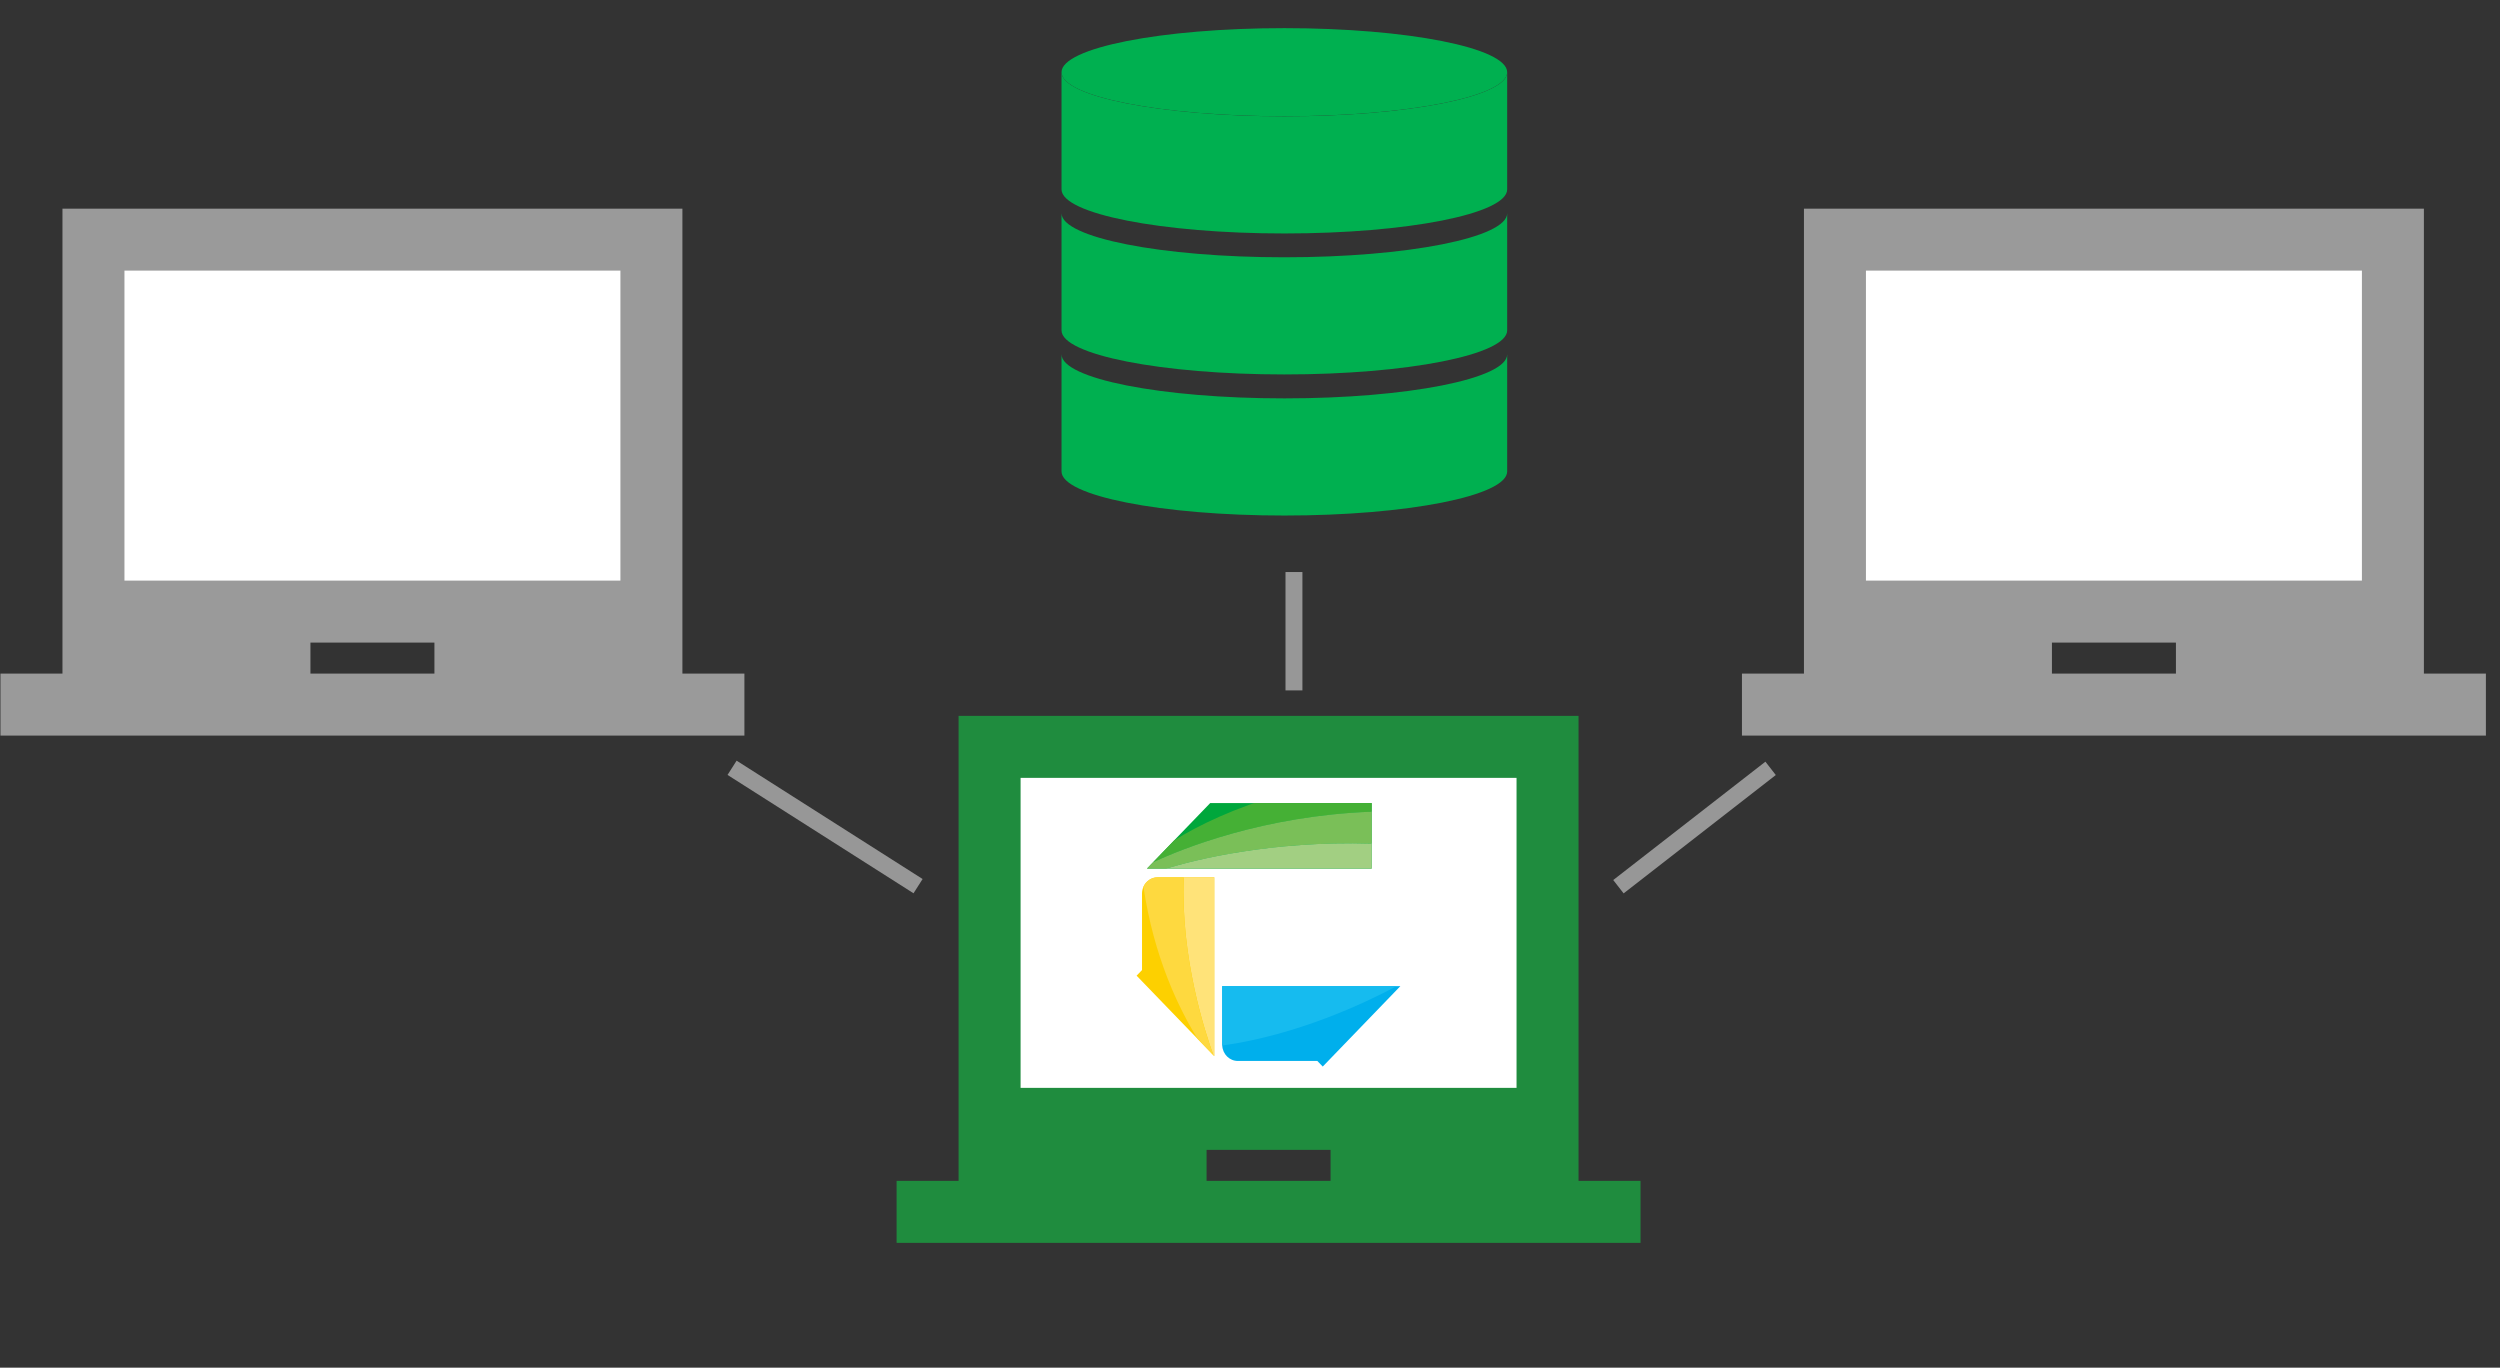 <svg width="170" height="93" viewBox="0 0 170 93" fill="none" xmlns="http://www.w3.org/2000/svg">
<rect x="0" y="0" width="170" height="93" fill="#333333" stroke="none"/>
<path d="M87.336 7.906C95.704 7.906 102.488 6.565 102.488 4.91C102.488 3.255 95.704 1.914 87.336 1.914C78.968 1.914 72.184 3.255 72.184 4.91C72.184 6.565 78.968 7.906 87.336 7.906Z" fill="#00B050"/>
<path d="M102.488 4.914C102.488 6.569 95.704 7.91 87.336 7.91C78.968 7.91 72.184 6.569 72.184 4.914V12.88C72.184 14.535 78.968 15.876 87.336 15.876C95.704 15.876 102.488 14.534 102.488 12.88V4.914Z" fill="#00B050"/>
<path d="M102.488 14.5C102.488 16.155 95.704 17.496 87.336 17.496C78.968 17.496 72.184 16.155 72.184 14.5V22.466C72.184 24.121 78.968 25.462 87.336 25.462C95.704 25.462 102.488 24.12 102.488 22.466V14.5Z" fill="#00B050"/>
<path d="M102.488 24.094C102.488 25.749 95.704 27.09 87.336 27.09C78.968 27.09 72.184 25.749 72.184 24.094V32.059C72.184 33.714 78.968 35.056 87.336 35.056C95.704 35.056 102.488 33.714 102.488 32.059V24.094Z" fill="#00B050"/>
<line x1="49.781" y1="52.21" x2="62.428" y2="60.258" stroke="#979797" stroke-width="1.15"/>
<line x1="110.053" y1="60.296" x2="120.401" y2="52.248" stroke="#979797" stroke-width="1.15"/>
<line x1="87.989" y1="38.898" x2="87.989" y2="46.947" stroke="#979797" stroke-width="1.15"/>
<g clip-path="url(#clip0_720_30977)">
<rect x="67.949" y="51.078" width="36.633" height="24.422" fill="white"/>
<path d="M60.969 84.513V80.297H65.184V48.68H107.341V80.297H111.557V84.513H60.969ZM82.047 80.297H90.478V78.189H82.047V80.297ZM69.4 73.974H103.125V52.895H69.4V73.974Z" fill="#1F8C3E"/>
<g clip-path="url(#clip1_720_30977)">
<path d="M83.109 67.055V71.043C83.109 71.062 83.111 71.081 83.112 71.098C83.141 71.681 83.604 72.145 84.174 72.145H89.579L89.947 72.526L95.227 67.055H83.109Z" fill="#00AFEC"/>
<path d="M83.109 67.055V71.043C83.109 71.062 83.111 71.081 83.112 71.098C88.231 70.378 92.811 68.211 94.975 67.055H83.109Z" fill="#16BBEF"/>
<path d="M83.64 53.975L83.272 53.594L77.992 59.065H93.274V53.975H83.64Z" fill="#00A73C"/>
<path d="M93.276 53.977H87.264C83.902 54.942 81.491 56.125 79.854 57.137L78.414 58.629C80.392 57.71 85.93 55.465 93.274 55.198V53.977H93.276Z" fill="#45B035"/>
<path d="M78.414 58.628L77.992 59.065H79.296C81.143 58.504 86.371 57.154 93.274 57.37V55.195C85.93 55.464 80.392 57.709 78.414 58.628Z" fill="#7ABF58"/>
<path d="M79.297 59.062H93.275V57.367C86.37 57.151 81.144 58.501 79.297 59.062Z" fill="#A2CF82"/>
<path d="M78.721 59.656C78.292 59.656 77.924 59.92 77.755 60.3C77.693 60.441 77.657 60.595 77.657 60.759V65.965L77.289 66.346L82.569 71.817V59.656H78.721Z" fill="#FDD000"/>
<path d="M82.517 71.758L82.573 71.816V59.656H80.496C80.28 65.156 81.963 70.244 82.517 71.758Z" fill="#FFE379"/>
<path d="M82.514 71.758C81.959 70.244 80.276 65.156 80.492 59.656H78.72C78.291 59.656 77.923 59.92 77.754 60.3C78.464 65.073 80.141 68.549 81.443 70.65L82.512 71.758H82.514Z" fill="#FED93F"/>
</g>
</g>
<g clip-path="url(#clip2_720_30977)">
<rect x="7.012" y="16.586" width="36.633" height="24.422" fill="white"/>
<path d="M0.031 50.021V45.805H4.247V14.188H46.404V45.805H50.619V50.021H0.031ZM21.11 45.805H29.541V43.697H21.11V45.805ZM8.463 39.481H42.188V18.403H8.463V39.481Z" fill="#9A9A9A"/>
</g>
<g clip-path="url(#clip3_720_30977)">
<rect x="125.434" y="16.586" width="36.633" height="24.422" fill="white"/>
<path d="M118.453 50.021V45.805H122.669V14.188H164.825V45.805H169.041V50.021H118.453ZM139.531 45.805H147.963V43.697H139.531V45.805ZM126.884 39.481H160.61V18.403H126.884V39.481Z" fill="#9A9A9A"/>
</g>
<defs>
<clipPath id="clip0_720_30977">
<rect width="50.588" height="50.588" fill="white" transform="translate(60.969 42.352)"/>
</clipPath>
<clipPath id="clip1_720_30977">
<rect width="19.929" height="18.396" fill="white" transform="translate(76.297 54.609)"/>
</clipPath>
<clipPath id="clip2_720_30977">
<rect width="50.588" height="50.588" fill="white" transform="translate(0.031 7.859)"/>
</clipPath>
<clipPath id="clip3_720_30977">
<rect width="50.588" height="50.588" fill="white" transform="translate(118.453 7.859)"/>
</clipPath>
</defs>
</svg>
